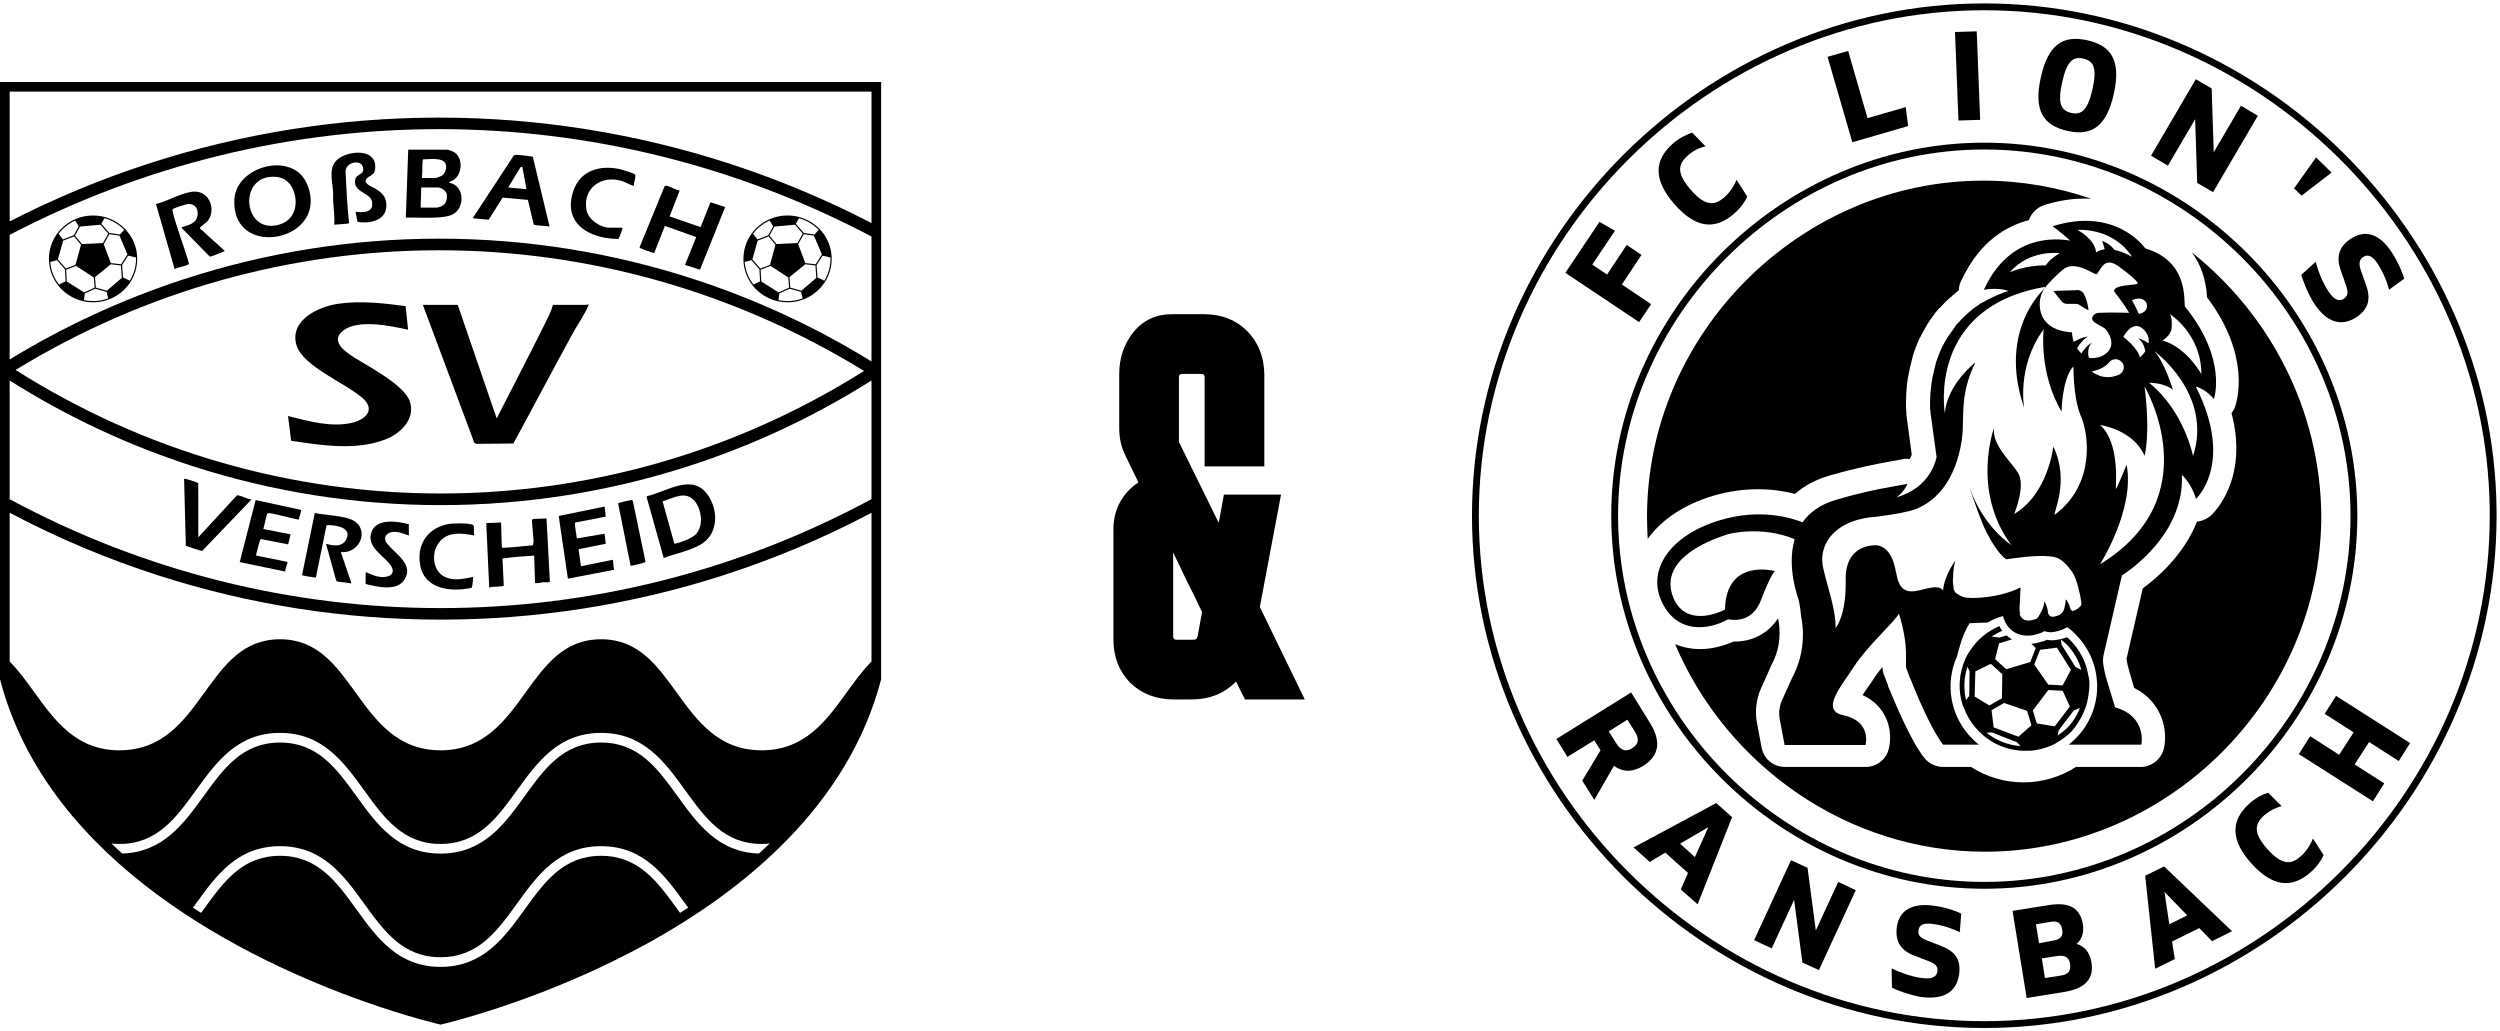 <svg xmlns="http://www.w3.org/2000/svg" width="366" height="151" viewBox="0 0 366 151" fill="none"><path d="M250.852 72.569C253.008 71.938 255.217 71.623 257.426 71.623C259.53 71.623 261.37 71.938 262.79 72.306C264.158 71.097 265.841 70.203 267.839 69.624C271.836 68.467 274.624 67.941 276.675 67.573C277.306 67.468 277.884 67.363 278.41 67.257C278.779 67.152 279.199 67.152 279.567 67.205C279.725 66.942 279.83 66.731 279.883 66.574L279.147 61.104C279.094 60.841 279.094 60.683 279.094 60.473V60.42V60.368C279.094 60.157 279.041 59.947 279.041 59.789C279.041 59.474 279.041 59.105 279.041 58.737C279.041 58.054 279.094 57.317 279.147 56.634C279.199 55.845 279.357 55.108 279.462 54.583C279.515 54.319 279.567 54.109 279.62 53.846L279.673 53.583C279.673 53.531 279.673 53.478 279.725 53.425L279.936 52.531C279.936 52.479 279.988 52.426 279.988 52.374L280.041 52.111C280.093 51.9 280.199 51.637 280.251 51.427C280.251 51.374 280.304 51.322 280.304 51.322L280.619 50.48C280.619 50.428 280.672 50.375 280.672 50.322L281.04 49.481C281.093 49.428 281.093 49.376 281.145 49.323L281.566 48.534C281.566 48.482 281.619 48.429 281.619 48.429C281.724 48.219 281.882 48.008 281.987 47.798L282.092 47.588C282.25 47.325 282.407 47.114 282.565 46.851L282.723 46.641C282.933 46.325 283.144 46.062 283.249 45.905L283.354 45.747L283.407 45.694L283.459 45.642C283.564 45.484 283.67 45.379 283.775 45.274L284.09 44.958C284.616 44.38 285.142 43.854 285.668 43.433C285.721 43.38 285.773 43.38 285.773 43.328L286.457 42.749C286.562 42.644 286.667 42.591 286.773 42.486C286.773 41.855 286.983 41.276 287.299 40.751C289.928 35.281 293.767 33.072 297.028 32.23C297.396 31.179 298.185 30.39 299.29 30.022C301.288 29.39 303.234 29.075 305.128 29.075C305.496 29.075 305.864 29.075 306.232 29.128C301.236 27.392 295.871 26.445 290.349 26.445C263.527 26.445 241.122 48.85 241.122 75.672C241.122 76.777 241.175 77.829 241.227 78.88C243.384 75.935 246.644 73.832 250.852 72.569Z" fill="black"></path><path d="M320.906 36.965C322.168 38.7 322.957 40.857 323.115 43.539C329.584 52.112 327.48 58.791 327.217 59.527C327.112 59.895 326.901 60.211 326.691 60.474C329.268 70.204 324.009 75.147 323.746 75.41C323.167 75.936 322.378 76.304 321.642 76.357C319.696 81.248 315.857 84.561 313.7 86.139L311.334 96.395C311.334 96.447 311.334 96.5 311.334 96.5C311.386 97.026 311.544 97.604 311.702 98.183C311.912 98.972 312.228 99.918 312.438 100.707C316.593 102.811 317.382 106.966 316.803 109.543C316.435 111.121 315.015 112.278 313.438 112.278H303.918C301.657 113.75 298.974 114.539 296.24 114.539C293.505 114.539 290.823 113.75 288.561 112.278H284.459C283.407 112.278 282.408 111.804 281.724 110.963C279.673 108.386 277.359 102.706 276.412 100.444V100.392V100.339C276.149 99.656 275.939 99.13 275.834 98.867C275.676 98.499 275.623 98.078 275.571 97.657C275.15 98.183 274.729 98.709 274.466 99.13C274.151 99.603 273.835 100.129 273.467 100.602C273.257 100.918 272.941 101.339 272.678 101.759C274.308 102.496 275.255 103.6 275.781 104.494C277.201 106.913 276.623 109.333 276.465 109.806C276.044 111.279 274.677 112.278 273.151 112.278H261.318C259.635 112.278 258.215 111.121 257.899 109.438L257.216 105.809C256.9 104.126 257.111 102.39 257.794 100.813L259.004 98.13C259.004 98.078 259.056 98.025 259.056 97.973C259.214 97.552 259.425 97.184 259.582 96.868C261.055 93.87 260.371 90.925 260.371 90.873C260.319 90.715 260.319 90.61 260.319 90.504C258.846 92.766 256.479 93.975 253.797 93.923C252.219 94.607 250.536 95.027 248.906 95.027C247.591 95.027 246.329 94.764 245.225 94.291C252.745 112.015 270.417 124.69 290.612 124.69C317.435 124.69 339.839 102.285 339.839 75.463C339.681 60.001 332.318 46.063 320.906 36.965Z" fill="black"></path><path d="M290.5 1C330.811 1 364.52 34.394 364.995 74.55L365 75.499C365 116.127 331.128 150 290.5 150C249.872 150 216 116.128 216 75.5C216 34.872 249.872 1 290.5 1ZM290.5 21.386C261.021 21.386 236.386 46.021 236.386 75.5C236.386 104.979 261.021 129.614 290.5 129.614C320.03 129.614 344.614 105.03 344.614 75.5C344.614 46.021 319.979 21.386 290.5 21.386Z" stroke="black"></path><path d="M229.169 39.941L234.162 32.477L236.432 33.788L233.103 38.731L235.272 40.193L238.147 35.856L240.316 37.319L237.441 41.656L241.728 44.531L239.962 47.154L229.169 39.941Z" fill="black"></path><path d="M245.107 29.853C242.081 26.372 242.081 23.497 244.956 20.976C245.965 20.118 247.125 19.614 247.73 19.412L249.697 21.43C249.092 21.53 247.932 21.984 247.074 22.791C245.511 24.153 245.561 25.515 247.528 27.785C249.445 30.004 250.857 30.256 252.37 28.945C253.329 28.138 253.984 26.978 254.236 26.322L255.8 28.793C255.548 29.399 254.842 30.458 253.833 31.315C250.958 33.787 248.133 33.333 245.107 29.853Z" fill="black"></path><path d="M267.551 8.316L270.577 7.459L273.401 17.294L279 15.68L279.353 18.454L271.182 20.825L267.551 8.316Z" fill="black"></path><path d="M286.213 4.685L289.39 4.584L289.895 17.546L286.717 17.647L286.213 4.685Z" fill="black"></path><path d="M298.772 11.344C299.832 6.553 302 5.09 305.582 5.897C309.163 6.704 310.524 8.923 309.465 13.715C308.406 18.506 306.237 19.969 302.656 19.162C299.075 18.355 297.713 16.136 298.772 11.344ZM306.338 13.059C307.044 9.882 306.489 8.923 304.976 8.57C303.514 8.268 302.606 8.873 301.9 12.05C301.193 15.228 301.748 16.186 303.261 16.539C304.724 16.842 305.632 16.186 306.338 13.059Z" fill="black"></path><path d="M330.548 16.942L323.991 28.139L321.671 26.777L321.368 17.446L317.383 24.255L314.912 22.793L321.469 11.596L323.789 12.957L324.092 22.288L328.076 15.479L330.548 16.942Z" fill="black"></path><path d="M339.072 23.045L341.341 25.264L336.953 28.643L335.844 27.584L339.072 23.045Z" fill="black"></path><path d="M336.902 40.242L339.021 38.325C339.273 39.334 339.929 41.251 340.887 42.663C341.744 43.974 342.501 44.176 343.157 43.722C343.762 43.319 343.812 42.764 343.409 41.654L342.703 39.637C341.996 37.67 342.35 36.157 344.165 34.946C346.183 33.635 348.301 34.089 350.167 36.964C351.176 38.527 351.781 40.091 351.983 40.797L349.764 42.411C349.562 41.553 348.957 39.939 348.099 38.628C347.292 37.367 346.586 37.216 345.981 37.619C345.376 38.023 345.275 38.578 345.678 39.738L346.384 41.705C347.091 43.672 346.838 45.185 344.972 46.446C342.854 47.808 340.685 47.354 338.718 44.328C337.76 42.764 337.154 41.049 336.902 40.242Z" fill="black"></path><path d="M231.639 114.285L234.312 109.846L233.404 108.384L229.47 110.805L227.856 108.182L238.801 101.373L241.575 105.862C243.29 108.636 242.836 110.704 240.567 112.116C239.053 113.074 237.591 113.074 236.279 112.116L233.404 117.109L231.639 114.285ZM235.523 107.072L236.632 108.838C237.288 109.897 238.045 110.099 238.953 109.544C239.911 108.939 240.012 108.182 239.356 107.123L238.246 105.358L235.523 107.072Z" fill="black"></path><path d="M247.123 127.801L243.794 124.825L241.525 126.187L239.154 124.069L251.259 117.563L253.579 119.63L248.536 132.391L246.064 130.222L247.123 127.801ZM248.132 125.481L250.099 121.093L245.963 123.514L248.132 125.481Z" fill="black"></path><path d="M271.686 130.324L266.289 142.025L263.868 140.915L262.657 131.736L259.379 138.847L256.807 137.637L262.203 125.936L264.624 127.045L265.835 136.225L269.113 129.113L271.686 130.324Z" fill="black"></path><path d="M276.982 144.598L276.932 141.773C277.839 142.227 279.706 142.984 281.37 143.185C282.934 143.387 283.539 142.984 283.64 142.177C283.741 141.47 283.337 141.067 282.227 140.663L280.26 139.907C278.293 139.15 277.436 137.889 277.688 135.771C277.991 133.401 279.756 132.14 283.085 132.594C284.951 132.846 286.464 133.401 287.12 133.754L286.918 136.477C286.162 136.074 284.548 135.468 282.984 135.267C281.471 135.065 280.967 135.468 280.866 136.175C280.765 136.931 281.118 137.335 282.278 137.738L284.195 138.495C286.162 139.251 287.12 140.411 286.817 142.631C286.464 145.102 284.749 146.413 281.219 145.959C279.403 145.606 277.739 145.001 276.982 144.598Z" fill="black"></path><path d="M294.636 133.35L300.032 132.492C302.958 132.038 304.521 132.946 304.925 135.266C305.127 136.477 304.824 137.485 304.017 138.192C305.278 138.545 305.934 139.503 306.186 140.865C306.589 143.235 305.328 144.698 302.302 145.202L296.704 146.11L294.636 133.35ZM300.638 137.687C301.646 137.536 302.1 137.031 301.899 136.073C301.747 135.115 301.193 134.762 300.184 134.964L298.065 135.317L298.519 138.091L300.638 137.687ZM301.646 142.832C302.756 142.68 303.21 142.176 303.059 141.117C302.907 140.108 302.252 139.806 301.193 139.957L298.923 140.31L299.377 143.185L301.646 142.832Z" fill="black"></path><path d="M321.972 135.872L317.988 137.839L318.391 140.411L315.516 141.824L314.054 128.206L316.828 126.844L326.764 136.326L323.838 137.789L321.972 135.872ZM320.207 134.006L316.878 130.576L317.584 135.317L320.207 134.006Z" fill="black"></path><path d="M329.588 126.39C326.562 123.011 326.511 120.136 329.336 117.614C330.294 116.757 331.454 116.202 332.06 116.051L334.027 118.018C333.421 118.169 332.312 118.623 331.454 119.38C329.941 120.741 329.992 122.103 331.959 124.322C333.926 126.491 335.288 126.743 336.801 125.382C337.759 124.575 338.364 123.415 338.616 122.759L340.18 125.18C339.928 125.785 339.272 126.844 338.263 127.702C335.489 130.173 332.614 129.77 329.588 126.39Z" fill="black"></path><path d="M341.996 101.877L352.84 108.787L351.176 111.41L346.838 108.636L344.72 111.914L349.057 114.688L347.393 117.311L336.549 110.401L338.213 107.778L342.45 110.502L344.568 107.223L340.332 104.5L341.996 101.877Z" fill="black"></path><path d="M305.444 103.231L305.497 103.02C305.497 103.02 305.497 102.968 305.549 102.862C305.707 102.179 305.812 101.495 305.865 100.811C305.917 100.128 305.917 99.391 305.707 98.813V98.76C305.391 96.919 304.497 95.131 303.077 93.711C302.92 93.553 302.762 93.396 302.604 93.29C302.499 93.343 302.394 93.343 302.341 93.396C301.973 93.501 301.605 93.606 301.184 93.659C300.658 93.764 300.132 93.764 299.659 93.659C299.396 93.817 299.08 93.922 298.765 93.974L298.186 94.132C297.923 94.185 297.66 94.237 297.397 94.237L298.028 94.868L297.24 96.919L293.716 97.971L292.085 96.499L292.664 94.185L294.557 93.606C294.294 93.448 293.979 93.238 293.768 93.028L292.717 93.343L291.56 93.185C292.085 92.87 292.611 92.554 293.137 92.344C292.98 92.133 292.822 91.923 292.717 91.66C291.875 92.028 291.034 92.502 290.297 93.133C289.614 93.659 289.035 94.395 288.562 95.026C288.299 95.394 288.088 95.762 287.878 96.13C287.773 96.341 287.72 96.446 287.72 96.446L287.668 96.604C286.774 98.708 286.616 101.074 287.352 103.283L287.457 103.494C287.825 104.545 288.404 105.597 289.193 106.491C289.351 106.649 289.456 106.807 289.614 106.965C289.666 107.017 289.719 107.07 289.771 107.122C291.717 109.068 294.294 110.015 296.871 109.91H297.029C297.134 109.91 297.187 109.91 297.292 109.91C298.291 109.805 299.291 109.594 300.237 109.174C300.763 108.963 301.026 108.805 301.079 108.753L301.131 108.7C301.868 108.28 302.604 107.754 303.235 107.122C304.182 106.071 304.971 104.703 305.444 103.231ZM288.299 101.863L287.825 102.494C287.457 100.864 287.51 99.181 288.036 97.603L288.351 98.287L288.299 101.863ZM302.499 94.29C303.603 95.394 304.34 96.709 304.708 98.076C304.497 97.971 304.182 97.814 303.866 97.656L301.815 94.395L301.71 93.606C302.026 93.869 302.236 94.079 302.499 94.29ZM298.66 95.131L301.131 94.816L303.183 98.076L301.973 100.338L299.869 100.233L297.818 97.288L298.66 95.131ZM289.088 101.968L289.193 98.287L291.454 97.182L293.137 98.708L293.085 102.231L291.244 103.283L289.088 101.968ZM290.823 107.28L291.612 107.228L295.241 108.648L295.82 109.226C294.084 109.121 292.296 108.437 290.823 107.28ZM295.504 107.859L291.875 106.491L291.56 103.967L293.4 102.915L296.766 104.072L297.397 106.176L295.504 107.859ZM300.816 106.334L298.186 105.913L297.608 104.019L299.869 101.022L301.973 101.127L303.025 103.441L300.816 106.334ZM301.237 107.701L301.394 106.912L303.603 104.019L304.497 103.651C304.077 104.756 303.446 105.755 302.551 106.649C302.078 107.07 301.657 107.385 301.237 107.701Z" fill="black"></path><path d="M303.918 42.488L300.604 42.593L301.814 44.119C302.024 44.382 302.34 44.487 302.708 44.487H303.865C304.076 44.487 304.339 44.539 304.496 44.697C304.917 44.96 305.759 45.486 305.759 45.381C305.759 45.328 305.601 43.961 305.075 43.014C304.864 42.646 304.391 42.383 303.918 42.488Z" fill="black"></path><path d="M324.114 58.423C324.114 58.423 326.165 52.585 319.854 44.854C319.749 43.276 320.064 38.175 314.121 36.387C314.121 36.387 314.069 36.334 313.911 36.176C313.911 36.176 309.651 30.233 300.5 33.126C300.5 33.126 301.762 34.02 303.077 35.23C300.973 34.861 294.241 34.283 290.507 42.277C290.454 42.33 290.454 42.382 290.402 42.435C290.402 42.435 292.453 42.014 294.031 42.593L293.4 42.803C293.137 42.908 292.874 43.013 292.611 43.118C292.085 43.329 291.559 43.592 291.033 43.855C290.77 44.013 290.507 44.17 290.244 44.276L289.876 44.486L289.508 44.749C289.245 44.907 289.034 45.065 288.771 45.275L288.088 45.853C287.667 46.274 287.194 46.642 286.825 47.116L286.51 47.431C286.405 47.536 286.3 47.642 286.247 47.799C286.089 48.062 285.879 48.273 285.721 48.536C285.563 48.798 285.353 49.009 285.195 49.272C285.037 49.535 284.88 49.798 284.722 50.061L284.301 50.85L283.933 51.691L283.617 52.533C283.512 52.796 283.407 53.111 283.354 53.374L283.144 54.268C283.091 54.584 282.986 54.847 282.934 55.162C282.828 55.741 282.723 56.372 282.671 56.95C282.618 57.529 282.565 58.16 282.565 58.791C282.565 59.107 282.565 59.422 282.565 59.738C282.565 59.896 282.565 60.053 282.618 60.211C282.618 60.369 282.618 60.527 282.671 60.737L283.512 66.891C283.512 66.891 282.934 70.835 278.516 72.518C278.2 72.623 277.937 72.728 277.622 72.834C277.622 72.834 278.726 72.097 279.252 70.835C277.201 71.256 274.045 71.624 268.891 73.149C266.472 73.833 264.894 75.042 263.895 76.462C262.159 75.779 257.584 74.411 251.851 76.147C244.541 78.303 241.07 83.405 243.279 88.085C245.487 92.819 250.063 92.293 253.008 90.662C254.06 90.873 256.637 90.978 257.794 87.875C259.319 83.931 259.845 83.615 259.845 83.615C259.845 83.615 252.693 81.617 252.535 89.243C251.641 89.716 246.96 91.767 245.067 87.717C243.016 83.037 247.539 79.933 253.008 78.198C253.008 78.198 257.794 76.883 262.738 78.934C261.528 83.037 263.264 87.612 263.264 87.612C263.264 87.612 263.579 88.716 263.685 90.294C263.685 90.294 264.736 94.397 262.633 98.709C262.422 99.077 262.265 99.445 262.107 99.814L260.897 102.496C260.476 103.443 260.371 104.442 260.582 105.441L261.265 109.07H273.099C273.099 109.07 274.098 105.599 269.838 104.705C266.419 103.968 269.628 100.392 271.521 97.447C273.309 94.712 277.096 91.241 277.885 90.031C277.937 89.926 277.99 89.874 277.99 89.821C277.99 89.821 278.989 92.714 279.042 95.554V97.499C279.042 97.605 279.042 97.763 279.094 97.868C279.199 98.131 279.357 98.604 279.62 99.288C279.62 99.288 279.62 99.34 279.673 99.34C280.567 101.654 282.776 106.861 284.459 109.017H289.718C289.35 108.754 289.034 108.439 288.719 108.123C285.458 104.863 284.722 100.024 286.51 96.079C286.773 95.08 287.246 92.977 288.351 91.241L290.98 91.136C291.717 90.715 292.453 90.4 293.242 90.189C293.557 91.451 294.346 92.398 295.451 92.819C296.134 93.082 296.923 93.134 297.712 92.977L298.291 92.819C298.659 92.714 298.974 92.608 299.29 92.398C299.763 92.556 300.289 92.608 300.763 92.503C301.131 92.451 301.446 92.345 301.762 92.24C302.077 92.135 302.34 91.977 302.656 91.82C303.077 92.135 303.497 92.451 303.866 92.871C308.073 97.079 308.073 103.916 303.866 108.123C303.55 108.439 303.182 108.754 302.866 109.017H313.49C313.49 109.017 314.384 104.915 309.651 103.548C309.651 103.548 308.914 101.181 308.389 99.393C308.178 98.709 308.02 97.973 307.915 97.237C307.863 96.763 307.863 96.343 307.968 95.869L310.65 84.246C311.702 83.562 319.801 78.198 319.433 69.52C321.011 71.045 321.484 73.044 321.484 73.044C321.484 73.044 327.164 67.89 321.484 56.635C321.589 56.53 323.115 57.161 324.114 58.423ZM314.069 51.428C313.7 52.007 313.28 52.322 313.28 52.322C312.964 50.902 310.86 49.325 310.86 49.325C310.86 49.325 312.28 46.484 313.963 48.378C314.542 49.009 314.647 49.693 314.542 50.271C313.7 49.64 313.017 49.535 313.017 49.535C313.753 50.061 313.963 50.85 314.069 51.428ZM314.226 44.328C314.7 45.748 313.122 45.959 313.122 45.959C312.701 44.959 312.123 43.96 312.123 43.96C313.7 43.224 314.226 44.328 314.226 44.328ZM312.123 37.596C311.123 37.018 310.282 36.755 309.598 36.597C309.177 36.124 308.599 35.545 307.757 35.282C307.757 35.282 307.968 35.861 308.126 36.492C307.231 36.597 306.863 36.965 306.863 36.965C306.758 35.019 304.128 33.652 304.128 33.652C309.861 33.494 312.123 37.596 312.123 37.596ZM301.551 37.07C299.974 37.964 299.5 38.858 299.5 38.858C296.555 38.806 294.241 39.858 294.241 39.858C297.186 36.439 301.551 37.07 301.551 37.07ZM300.605 65.365C300.605 65.365 299.868 72.308 294.872 75.253C294.872 75.253 296.66 70.993 295.398 69.152C294.188 67.311 291.611 65.102 291.927 62.63C291.927 62.63 288.614 71.676 294.294 79.565C294.346 79.618 294.399 79.671 294.451 79.776C294.451 79.776 290.454 77.304 288.351 71.413C288.929 73.202 290.191 76.778 290.875 78.04C290.928 78.093 290.928 78.145 290.98 78.198C291.296 78.829 292.558 81.143 293.715 81.879C293.715 81.879 293.715 81.879 293.768 81.879C293.873 81.879 294.294 81.774 294.872 81.722C296.713 81.459 300.026 81.143 301.288 81.722C301.92 82.037 302.551 82.616 303.077 83.352C303.76 84.088 304.181 85.561 304.444 86.771C304.549 87.191 304.602 87.559 304.654 87.875C304.654 87.98 304.707 88.085 304.707 88.191C304.707 88.191 304.707 88.191 304.707 88.243C304.707 88.296 304.707 88.296 304.707 88.348C304.707 88.454 304.707 88.611 304.602 88.716C304.339 89.032 303.971 89.243 303.655 89.4C303.603 89.4 303.55 89.4 303.497 89.453C303.287 89.4 303.129 89.295 303.077 89.085C302.971 88.401 302.551 87.875 302.498 87.77C302.498 87.823 302.498 87.823 302.498 87.875C302.446 87.823 302.446 87.77 302.393 87.77C302.446 88.191 302.288 88.716 302.183 89.19C302.025 89.663 301.709 89.979 301.236 90.136C300.973 90.242 300.71 90.294 300.5 90.294C300.447 90.294 300.447 90.294 300.394 90.294C300.079 90.242 299.868 89.979 299.816 89.663C299.763 88.822 299.395 88.191 299.343 88.085C299.343 88.138 299.343 88.138 299.343 88.191C299.29 88.138 299.29 88.085 299.29 88.085C299.237 89.032 298.606 89.979 298.343 90.4C298.238 90.557 298.08 90.61 297.923 90.662C297.765 90.715 297.554 90.768 297.344 90.82C297.028 90.873 296.765 90.873 296.45 90.768C296.029 90.61 295.766 90.242 295.661 89.874C295.714 89.874 295.714 89.874 295.766 89.874C295.661 89.558 295.661 89.243 295.661 88.98C295.714 88.085 295.766 87.139 295.766 86.771C295.766 86.508 295.819 86.245 295.819 86.034C295.766 86.034 295.766 86.087 295.714 86.087V86.034C295.03 86.402 294.031 86.771 292.926 87.034C291.191 87.454 289.245 87.612 287.982 87.507C287.457 87.454 287.036 87.296 286.72 87.034C286.3 86.876 286.037 86.508 285.984 86.034C285.984 85.982 285.984 85.876 285.984 85.824C285.826 85.14 285.931 84.509 285.931 84.509C285.931 83.773 286.037 82.931 286.247 82.09C286.247 82.09 284.669 84.194 284.459 86.455C284.459 86.455 284.196 85.771 282.671 86.034C281.145 86.297 279.252 87.244 278.253 85.771C277.727 84.982 277.727 84.246 277.517 83.51C276.885 80.039 275.045 79.828 274.676 79.828C274.308 79.828 270.101 79.671 270.206 84.93C270.311 90.242 268.734 91.872 268.734 91.977C268.786 89.295 267.629 86.245 266.945 83.299C266.682 82.195 266.735 81.248 266.998 80.407C266.998 80.354 267.892 76.41 273.888 75.726H273.94C274.098 75.726 274.256 75.674 274.466 75.674C274.466 75.674 274.466 75.674 274.519 75.674C277.359 75.305 279.147 74.99 280.357 74.569C280.514 74.516 280.777 74.411 281.198 74.201C287.194 71.203 287.351 62.841 287.351 62.841C287.457 60.001 287.194 57.161 289.192 53.059C289.192 53.059 285.09 56.214 284.722 60.474C284.722 60.474 282.039 44.854 299.606 41.962C299.606 41.962 292.295 48.01 296.345 59.738C296.345 59.738 295.188 53.69 299.185 48.22C299.185 48.22 298.448 54.584 301.814 60.264C301.814 60.264 301.867 55.425 303.55 53.637C303.55 53.637 303.497 58.318 304.654 60.947C305.811 63.577 306.758 70.94 300.815 75.358C300.5 75.253 303.077 70.467 300.605 65.365ZM305.811 52.375C305.654 51.796 305.601 50.902 306.232 50.166C306.232 50.166 305.443 50.587 304.707 51.744C304.497 51.533 304.286 51.27 304.076 51.007C304.444 50.376 304.917 49.745 305.654 49.272C305.654 49.272 304.76 49.325 303.603 50.061C303.445 49.587 303.34 49.062 303.34 48.641C303.34 48.641 299.132 48.693 298.659 45.17C298.448 43.855 298.922 42.487 299.868 41.541C300.657 40.699 301.762 39.595 302.288 39.279C303.182 38.701 304.444 38.964 305.811 39.647C307.126 40.331 306.916 40.279 307.337 39.595C307.81 38.911 308.389 37.754 310.124 38.964C311.86 40.226 312.754 41.015 312.964 41.435C313.122 41.856 309.44 41.541 309.493 42.645C309.493 42.645 311.123 44.696 311.702 45.801C311.702 45.801 309.177 45.696 307.231 45.801C306.863 45.801 306.495 46.064 306.337 46.379C306.232 46.642 306.285 46.958 306.758 47.273C307.757 47.904 308.073 47.957 308.283 48.22C308.599 48.588 310.282 50.902 307.652 52.164C306.916 52.428 306.337 52.48 305.811 52.375ZM306.232 54.373C307.6 54.11 308.389 53.532 308.809 53.006C309.493 52.217 310.808 52.638 310.913 53.637V53.69C310.966 54.163 310.65 54.636 310.229 54.847C307.915 55.899 306.232 54.373 306.232 54.373ZM307.442 82.616C307.442 82.616 312.596 74.516 311.334 68.047C311.334 68.047 309.809 71.782 309.756 71.571C309.703 71.361 310.44 64.839 307.442 62.21C307.442 62.21 312.333 62.893 313.963 66.733C313.963 66.733 314.857 63.682 313.963 56.582C313.963 56.582 323.588 72.728 307.442 82.616ZM321.063 66.785C321.063 66.785 319.801 60.211 314.647 56.056C314.647 56.056 316.646 55.951 318.118 57.056C318.118 57.056 316.856 52.953 315.383 51.376C315.383 51.428 324.009 57.634 321.063 66.785ZM316.593 49.85C316.593 49.85 317.697 49.219 317.908 48.167C317.908 48.167 318.118 46.537 317.645 45.959C317.645 45.959 322.326 48.904 322.273 54.794C322.326 54.794 320.064 50.797 316.593 49.85Z" fill="black"></path><path d="M187.543 72.414L184.441 88.864L191.021 102.4H182.279C181.84 101.585 181.401 100.708 180.963 99.768C179.271 101.523 177.077 102.4 174.383 102.4H171.845C169.275 102.4 167.145 101.585 165.453 99.956C163.823 98.264 163.009 96.165 163.009 93.658V77.96C162.946 76.393 163.228 74.983 163.855 73.73C164.544 72.414 165.484 71.38 166.675 70.628C166.048 69.312 165.421 68.027 164.795 66.774C164.168 65.521 163.855 64.173 163.855 62.732V54.742C163.855 52.423 164.544 50.387 165.923 48.632C167.364 46.877 169.244 46 171.563 46H176.263C178.832 46 180.931 46.815 182.561 48.444C184.19 50.073 185.036 52.173 185.099 54.742V68.278H176.357V55.212C176.357 54.899 176.2 54.742 175.887 54.742H173.067C172.753 54.742 172.597 54.899 172.597 55.212V64.706L178.425 76.55L179.177 72.414H187.543ZM172.221 93.658H174.759C175.072 93.658 175.26 93.501 175.323 93.188L175.981 89.616C175.291 88.112 174.571 86.639 173.819 85.198C173.129 83.757 172.44 82.315 171.751 80.874V93.188C171.751 93.501 171.907 93.658 172.221 93.658Z" fill="black"></path><g clip-path="url(#clip0_70_595)"><path d="M51.784 52.288C50.453 51.441 48.315 49.904 50.226 48.407C52.426 46.684 57.2 47.713 59.743 48.269L59.386 44.82C56.2 44.383 52.701 44 49.496 44.474C46.606 44.899 42.386 46.857 43.385 50.471C44.258 53.626 50.668 56.109 53.117 58.312C55.044 60.044 53.446 61.454 51.519 61.901C48.467 62.61 45.128 61.643 42.169 60.906L42.619 64.524C47.048 65.201 52.083 65.994 56.387 64.347C58.59 63.504 60.807 61.433 60.027 58.848C59.288 56.398 53.932 53.656 51.784 52.29V52.288Z" fill="black"></path><path d="M69.736 64.978L75.153 64.93C78.054 59.615 80.888 54.228 83.796 48.904C84.463 47.683 85.527 46.135 86.052 44.928C86.107 44.802 86.174 44.694 86.147 44.548C86.048 44.514 85.967 44.629 85.932 44.634H80.953C80.685 45.622 80.172 46.591 79.716 47.51C77.476 52.017 75.139 56.503 72.851 60.989C72.802 61.087 72.871 61.205 72.685 61.166L67.014 44.634H61.907L69.445 64.837L69.736 64.978Z" fill="black"></path><path d="M102.59 79.713C105.168 78.198 105.212 74.773 103.642 72.487C101.393 69.214 97.665 71.951 94.801 72.617L94.659 72.741L97.165 81.688C98.897 81.038 100.996 80.649 102.59 79.713ZM101.713 73.377C102.755 74.625 103.041 77.071 101.811 78.281C101.501 78.587 100.702 78.96 100.281 79.133C100.053 79.227 98.846 79.663 98.72 79.575L97 73.388C98.621 72.936 100.343 71.739 101.713 73.377Z" fill="black"></path><path d="M73.751 85.762L73.566 81.77C75.081 81.552 76.659 81.428 78.204 81.342L78.33 85.327C78.425 85.475 79.32 85.261 79.546 85.237C79.781 85.212 80.388 85.313 80.504 85.154L80.009 75.901L78.073 75.975L77.863 76.115L78.12 79.216L78.035 79.831C76.537 79.948 75.036 80.147 73.539 80.202L73.463 79.979L73.353 76.493L71.188 76.579L71.621 86.013C71.944 85.843 73.647 85.9 73.748 85.76L73.751 85.762Z" fill="black"></path><path d="M51.038 75.913C49.514 75.445 47.663 75.409 46.084 75.109L44.216 84.199C44.281 84.282 46.153 84.592 46.247 84.532L47.81 76.878C49.083 76.834 51.729 77.203 50.622 79.084C50.018 80.11 48.711 79.895 47.73 79.612L49.219 85.004L49.344 85.138L51.453 85.408L49.896 80.822C52.979 81.082 54.333 76.924 51.04 75.913H51.038Z" fill="black"></path><path d="M37.427 73.206L35.095 82.287L41.753 83.678C41.742 83.266 41.993 82.853 42.066 82.469C42.084 82.372 42.135 82.323 42.017 82.249L37.562 81.351C37.459 81.3 37.514 81.153 37.532 81.063C37.584 80.808 38.065 78.937 38.175 78.912L42.186 79.697L42.535 78.228L38.551 77.449C38.659 77.145 39.032 75.236 39.153 75.15C39.453 74.933 43.107 76.053 43.738 76.058C43.752 75.79 44.214 74.77 44.007 74.634L37.425 73.208L37.427 73.206Z" fill="black"></path><path d="M89.893 83.418L89.72 81.948L85.046 82.901L84.705 80.397L88.682 79.61L88.509 78.138L84.443 78.827C84.388 78.052 84.141 77.284 84.192 76.507L88.681 75.627L88.509 74.157L81.793 75.537L83.142 84.716L89.895 83.417L89.893 83.418Z" fill="black"></path><path d="M34.938 72.529C34.839 72.51 34.747 72.488 34.657 72.556L29.03 78.659L29.023 70.753C28.98 70.621 27.029 70.014 26.951 70.09L27.205 79.9C27.536 80.013 29.458 80.727 29.619 80.633L36.821 73.121C36.207 73.066 35.504 72.642 34.938 72.529Z" fill="black"></path><path d="M69.031 86.062C69.187 85.949 69.24 84.728 69.286 84.457C67.898 84.716 66.515 85.108 65.158 84.473C63.296 83.602 63.102 80.918 64.279 79.409C65.582 77.739 67.611 78.055 69.459 78.398C69.296 78.069 69.478 77.044 69.287 76.883C68.891 76.548 66.4 76.597 65.803 76.692C62.706 77.18 60.95 79.64 61.516 82.749C62.163 86.311 66.073 86.693 69.029 86.064L69.031 86.062Z" fill="black"></path><path d="M54.354 77.967C53.672 80.062 56.085 81.278 57.116 82.646C57.697 83.417 57.681 84.157 56.651 84.417C56.062 84.565 55.514 84.465 54.934 84.307C54.429 84.171 54.015 83.917 53.531 83.763V85.495C55.235 85.915 58.176 86.652 59.262 84.775C59.907 83.659 59.61 82.858 58.898 81.906C58.389 81.225 56.538 79.716 56.41 79.114C56.313 78.656 56.431 78.348 56.828 78.099C57.701 77.546 58.981 78.089 59.854 78.398V76.753C58.184 76.297 55.06 75.809 54.358 77.965L54.354 77.967Z" fill="black"></path><path d="M94.442 82.298C94.47 82.257 94.483 82.211 94.486 82.162L92.648 73.351C92.623 73.241 92.552 73.209 92.448 73.202C92.347 73.195 90.519 73.593 90.493 73.69L92.317 82.812C92.393 82.892 94.382 82.386 94.442 82.296V82.298Z" fill="black"></path><path d="M34.307 29.219C33.927 37.152 45.133 35.797 45.481 29.746C45.565 28.3 45.029 26.509 43.975 25.489C41.03 22.635 34.516 24.854 34.305 29.219H34.307ZM40.973 32.853C35.873 34.436 34.812 26.532 39.398 25.911C41.053 25.687 42.375 26.33 42.971 27.921C43.717 29.909 43.146 32.178 40.973 32.853Z" fill="black"></path><path d="M59.417 31.863C60.727 31.819 62.051 31.919 63.361 31.866C64.256 31.831 65.534 31.794 66.319 31.361C68.142 30.354 67.992 27.106 65.737 26.754C65.865 26.5 66.241 26.468 66.452 26.319C67.755 25.406 67.829 22.886 66.291 22.177C66.181 22.126 65.607 21.921 65.52 21.909H59.762L59.416 31.861L59.417 31.863ZM61.922 23.331C62.746 23.324 64.647 23.036 65.151 23.837C65.527 24.432 65.234 25.429 64.615 25.765C64.465 25.846 63.834 26.063 63.701 26.063H61.753C61.894 25.16 61.753 24.206 61.921 23.331H61.922ZM61.668 27.449H64.136C64.549 27.449 65.306 27.919 65.387 28.362C65.52 29.083 65.334 29.871 64.634 30.197C64.564 30.23 64.081 30.393 64.051 30.393H61.583L61.67 27.45L61.668 27.449Z" fill="black"></path><path d="M95.773 37.048L97.34 33.072L101.927 34.717L100.281 38.783L102.479 39.483L106.166 30.306L104.01 29.613L102.564 33.252L98.034 31.684L99.503 27.882C98.92 27.834 98.126 27.288 97.621 27.203C97.495 27.182 97.387 27.159 97.294 27.272L93.624 36.223C93.662 36.396 95.467 36.981 95.775 37.048H95.773Z" fill="black"></path><path d="M29.297 33.305C29.325 33.197 30.244 32.57 30.451 32.289C31.634 30.688 30.692 28.076 28.547 28.051C26.85 28.032 24.518 29.488 22.832 29.868L25.567 39.393C26.039 39.117 27.207 38.972 27.593 38.709C27.665 38.66 27.647 38.653 27.649 38.573C27.492 37.631 25.038 31.001 25.259 30.651C25.374 30.467 27.214 29.893 27.515 29.873C28.724 29.79 29.185 30.847 28.837 31.888C28.54 32.775 27.469 32.962 26.723 33.24C26.629 33.275 26.576 33.197 26.604 33.377L30.676 37.536L30.867 37.564L32.921 36.755C31.876 35.73 30.72 34.823 29.689 33.798C29.555 33.664 29.224 33.575 29.295 33.307L29.297 33.305Z" fill="black"></path><path d="M73.587 28.933L77.283 29.262L78.139 32.879C78.259 33.02 80.105 33.086 80.455 33.16L78.01 22.969C77.945 22.891 76.251 22.704 75.995 22.69C75.772 22.677 75.372 22.633 75.215 22.774L69.199 31.95L71.536 32.17L73.585 28.935L73.587 28.933ZM76.207 24.473L76.472 24.418L77.078 27.707L74.395 27.447L76.207 24.473Z" fill="black"></path><path d="M54.959 27.62C54.554 27.367 53.111 26.906 53.644 26.176C53.971 25.727 54.803 25.726 54.916 24.81C55.282 21.847 51.623 21.986 49.848 23.032C47.889 24.186 48.665 26.302 48.768 28.186C48.789 28.587 48.747 28.993 48.77 29.396C48.839 30.564 49.014 31.727 48.941 32.902C49.551 32.822 50.299 32.831 50.889 32.729C50.988 32.711 51.063 32.694 51.1 32.589C50.831 30.122 50.704 27.638 50.587 25.158C50.506 23.692 53.103 23.156 53.179 24.736C53.226 25.741 51.952 25.372 51.969 26.623C51.994 28.274 54.315 28.184 54.483 29.654C54.657 31.165 53.131 31.138 52.058 30.999L52.325 32.462C53.974 32.817 56.469 32.305 56.562 30.265C56.626 28.887 56.041 28.3 54.959 27.622V27.62Z" fill="black"></path><path d="M90.526 34.98C90.611 34.959 91.212 33.443 91.104 33.333H89.243C87.866 33.333 86.119 32.14 85.863 30.741C85.27 27.509 88.117 25.552 91.122 26.521C91.401 26.611 92.718 27.305 92.835 27.189C92.717 26.809 93.212 25.743 92.922 25.501C92.786 25.386 91.21 24.877 90.931 24.808C88.002 24.087 84.972 24.867 83.939 27.945C82.323 32.759 86.319 34.97 90.526 34.98Z" fill="black"></path><path d="M13.627 31.545C10.057 31.545 7.163 34.39 7.163 37.901C7.163 41.413 10.057 44.256 13.627 44.256C17.196 44.256 20.09 41.411 20.09 37.901C20.09 34.392 17.196 31.545 13.627 31.545ZM15.301 31.946C16.415 32.25 17.404 32.846 18.181 33.648L17.572 34.33L16.004 34.107L14.838 32.759L15.301 31.946ZM14.723 32.897L15.851 34.201L15.075 35.579L11.995 35.728L10.982 34.496L11.709 33.169L14.723 32.897ZM11.005 32.287L11.523 33.142L10.812 34.434L9.207 35.06L8.579 34.22C9.207 33.392 10.04 32.724 11.005 32.287ZM8.638 41.655C7.913 40.727 7.451 39.593 7.358 38.359L8.346 38.089L9.509 39.43L9.601 41.194L8.638 41.655ZM8.475 37.967L9.251 35.233L10.848 34.611L11.857 35.837L11.056 38.773L9.638 39.31L8.475 37.967ZM9.688 39.48L11.145 38.928L13.733 40.623L13.853 42.109L12.317 42.812L9.778 41.206L9.688 39.48ZM13.627 44.08C13.169 44.08 12.723 44.03 12.294 43.938L12.426 42.956L13.936 42.265L15.612 42.728L15.833 43.685C15.147 43.94 14.403 44.08 13.627 44.08ZM15.654 42.554L14.03 42.107L13.906 40.581L16.211 38.69L17.703 38.861L17.838 40.685L15.654 42.554ZM19.908 37.693C19.911 37.762 19.913 37.831 19.913 37.901C19.913 39.071 19.581 40.167 19.003 41.1L18.009 40.612L17.877 38.804L18.755 37.43L19.908 37.693ZM17.74 38.688L16.231 38.515L15.182 35.749L16.006 34.286L17.488 34.496L18.658 37.253L17.74 38.688Z" fill="black"></path><path d="M115.297 44.256C118.867 44.256 121.761 41.411 121.761 37.901C121.761 34.392 118.867 31.545 115.297 31.545C111.728 31.545 108.834 34.39 108.834 37.901C108.834 41.413 111.728 44.256 115.297 44.256ZM111.359 39.48L112.815 38.928L115.403 40.623L115.524 42.109L113.987 42.812L111.449 41.206L111.359 39.48ZM115.297 44.08C114.839 44.08 114.394 44.03 113.964 43.938L114.097 42.956L115.607 42.265L117.283 42.728L117.504 43.685C116.818 43.94 116.073 44.08 115.297 44.08ZM117.325 42.554L115.7 42.107L115.577 40.581L117.882 38.69L119.374 38.861L119.508 40.685L117.325 42.554ZM121.579 37.693C121.582 37.762 121.584 37.831 121.584 37.901C121.584 39.071 121.251 40.167 120.673 41.1L119.68 40.612L119.547 38.804L120.426 37.43L121.579 37.693ZM120.329 37.253L119.411 38.688L117.901 38.515L116.853 35.749L117.677 34.286L119.158 34.496L120.329 37.253ZM116.972 31.946C118.085 32.25 119.075 32.846 119.851 33.648L119.243 34.33L117.675 34.107L116.508 32.759L116.972 31.946ZM116.393 32.897L117.521 34.201L116.745 35.579L113.666 35.728L112.653 34.496L113.379 33.169L116.393 32.897ZM112.676 32.287L113.194 33.142L112.483 34.434L110.878 35.06L110.25 34.22C110.878 33.392 111.71 32.724 112.676 32.287ZM110.922 35.233L112.518 34.611L113.528 35.837L112.727 38.773L111.309 39.31L110.146 37.967L110.922 35.233ZM109.029 38.359L110.017 38.089L111.18 39.43L111.272 41.194L110.308 41.655C109.584 40.727 109.122 39.593 109.029 38.359Z" fill="black"></path><path d="M64.5 12H0V95.605V99.439C7.082 126.636 36.695 140.717 53.223 146.586C59.943 148.972 64.5 150 64.5 150C64.5 150 77.686 147.024 92.275 139.452C92.382 139.395 92.49 139.339 92.598 139.282C93.201 138.968 93.806 138.644 94.412 138.314C108.891 130.409 124.174 117.968 129 99.439V12H64.5ZM111.108 124.957C105.136 124.779 102.107 120.594 99.18 116.544C96.266 112.515 93.516 108.708 88 108.708C82.484 108.708 79.735 112.515 76.822 116.544C73.831 120.684 70.735 124.966 64.498 124.966C58.261 124.966 55.167 120.684 52.175 116.544C49.261 112.515 46.51 108.708 40.996 108.708C35.483 108.708 32.732 112.515 29.818 116.544C26.891 120.594 23.862 124.779 17.892 124.957C17.355 124.471 16.825 123.982 16.31 123.487C16.69 123.528 17.084 123.553 17.495 123.553C23.009 123.553 25.759 119.746 28.673 115.715C31.664 111.575 34.76 107.295 40.996 107.295C47.233 107.295 50.327 111.575 53.32 115.715C56.233 119.746 58.984 123.553 64.498 123.553C70.012 123.553 72.763 119.746 75.676 115.715C78.669 111.575 81.763 107.295 88 107.295C94.237 107.295 97.332 111.575 100.325 115.715C103.239 119.746 105.99 123.553 111.504 123.553C111.915 123.553 112.31 123.528 112.69 123.487C112.175 123.982 111.645 124.471 111.108 124.957ZM99.558 133.648C99.433 133.475 99.305 133.3 99.18 133.127C96.266 129.098 93.516 125.291 88 125.291C82.484 125.291 79.735 129.098 76.822 133.127C73.831 137.268 70.735 141.549 64.498 141.549C58.261 141.549 55.167 137.268 52.175 133.127C49.261 129.098 46.51 125.291 40.996 125.291C35.483 125.291 32.732 129.098 29.818 133.127C29.693 133.3 29.566 133.473 29.44 133.648C29.039 133.396 28.643 133.139 28.248 132.883C28.39 132.689 28.53 132.496 28.671 132.302C31.662 128.161 34.758 123.879 40.995 123.879C47.232 123.879 50.325 128.161 53.318 132.302C56.232 136.331 58.983 140.137 64.496 140.137C70.01 140.137 72.761 136.331 75.675 132.302C78.668 128.161 81.761 123.879 87.998 123.879C94.235 123.879 97.331 128.161 100.324 132.302C100.465 132.498 100.607 132.691 100.746 132.885C100.354 133.141 99.956 133.397 99.556 133.65L99.558 133.648ZM1.414 55.706C9.845 61.032 18.893 65.261 28.399 68.309C40.072 72.052 52.219 73.948 64.5 73.948C76.781 73.948 88.928 72.05 100.601 68.309C110.107 65.263 119.153 61.03 127.586 55.704V73.072C88.179 94.336 40.821 94.343 1.414 73.079V55.706ZM2.277 54.159C40.567 30.753 88.242 30.801 126.493 54.306C88.472 78.276 40.258 78.226 2.277 54.159ZM127.586 52.917C119.441 47.898 110.766 43.867 101.685 40.9C89.586 36.945 76.995 34.941 64.265 34.941C51.535 34.941 38.946 36.947 26.845 40.9C17.938 43.811 9.423 47.743 1.414 52.627V34.383C41.053 13.668 88.004 13.748 127.586 34.627V52.917ZM23.274 84.274C36.605 88.547 50.474 90.713 64.5 90.713C78.526 90.713 92.395 88.547 105.726 84.274C113.287 81.849 120.594 78.771 127.586 75.07V96.851C126.281 98.158 125.141 99.735 123.972 101.35C120.953 105.527 117.831 109.846 111.504 109.846C105.176 109.846 102.054 105.527 99.035 101.35C96.15 97.358 93.424 93.588 88 93.588C82.576 93.588 79.85 97.358 76.965 101.35C73.947 105.527 70.825 109.846 64.498 109.846C58.171 109.846 55.049 105.527 52.03 101.35C49.145 97.358 46.418 93.588 40.996 93.588C35.574 93.588 32.847 97.358 29.962 101.35C26.942 105.527 23.82 109.846 17.493 109.846C11.166 109.846 8.045 105.527 5.026 101.35C3.859 99.735 2.717 98.158 1.414 96.851V75.069C8.406 78.769 15.713 81.847 23.274 84.272V84.274ZM64.5 13.414H127.586V32.656C120.97 29.23 114.093 26.342 106.999 24.024C93.182 19.509 78.804 17.218 64.267 17.218C49.73 17.218 35.352 19.509 21.534 24.024C14.608 26.288 7.888 29.094 1.416 32.414V13.414H64.502H64.5Z" fill="black"></path></g><defs><clipPath id="clip0_70_595"><rect width="129" height="138" fill="white" transform="translate(0 12)"></rect></clipPath></defs></svg>
